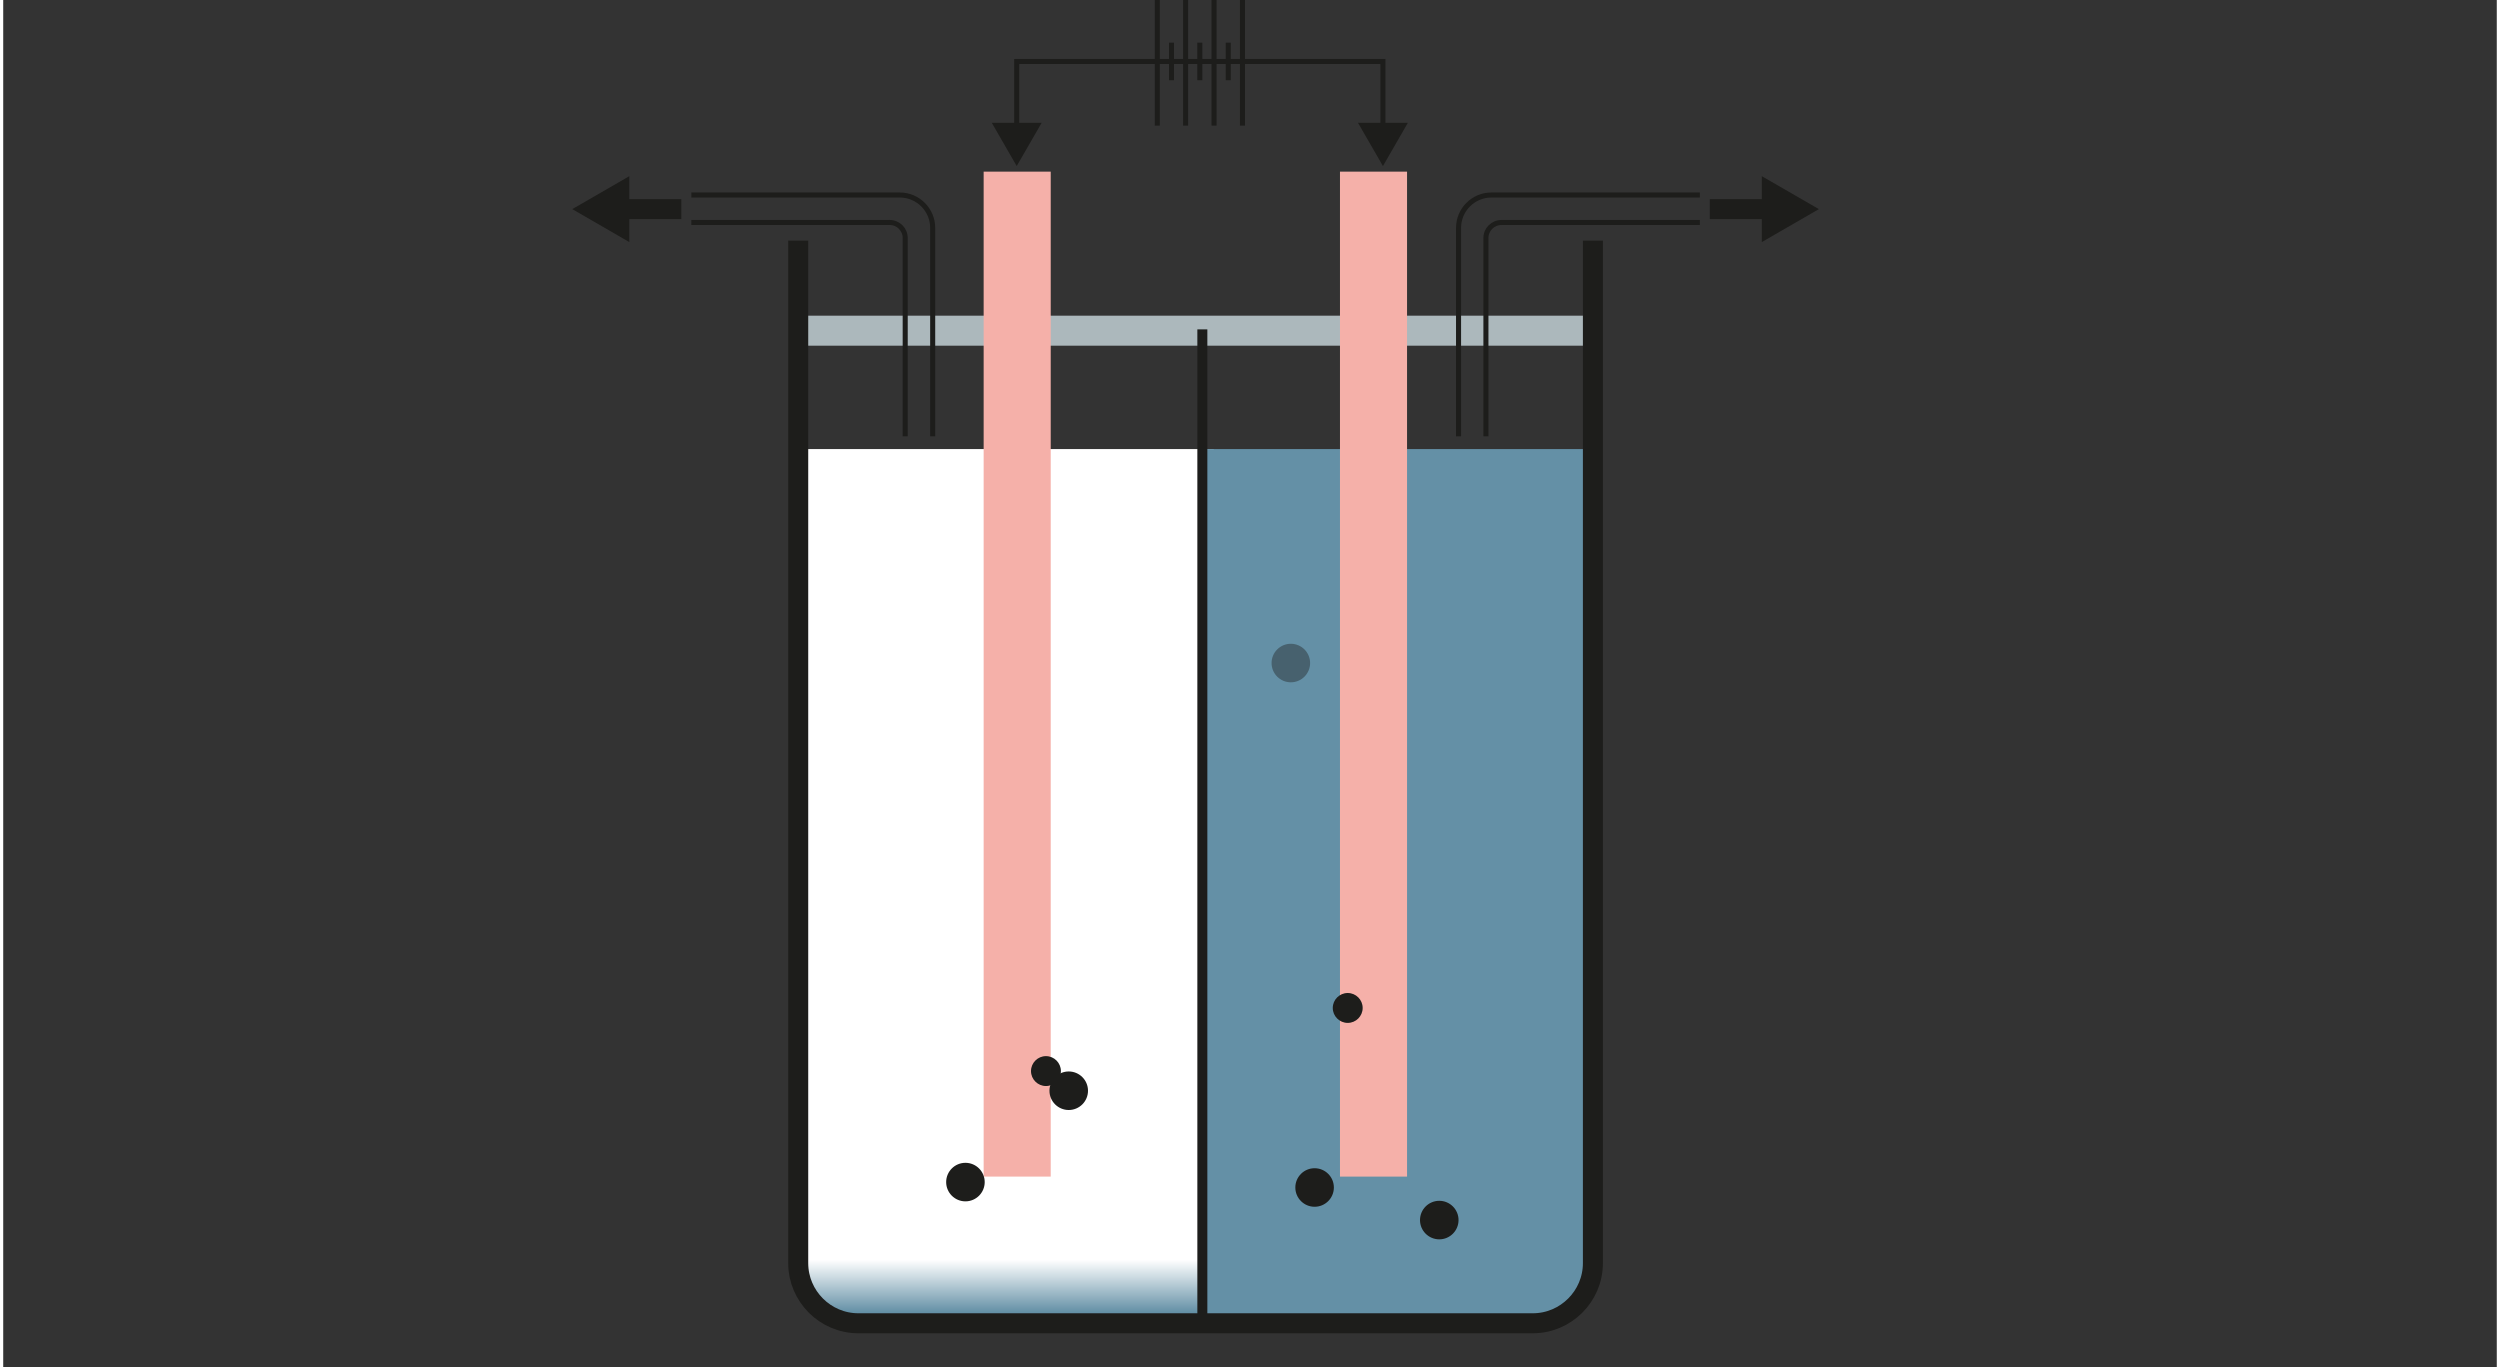 <svg width="640px" height="350px" id="eXK5Y6jnH4k1" xmlns="http://www.w3.org/2000/svg" xmlns:xlink="http://www.w3.org/1999/xlink" viewBox="0 0 236.81 129.84" shape-rendering="geometricPrecision" text-rendering="geometricPrecision" project-id="669def35383d43a0aa948cc7df625481" export-id="c58ed8ebd5e74a3382ddd3338e4787e7" cached="false">
<rect x="0" y="0" width="236.81" height="129.84" fill="#333333" stroke="none"/>
<style><![CDATA[
#eXK5Y6jnH4k28_to {animation: eXK5Y6jnH4k28_to__to 6500ms linear infinite normal forwards}@keyframes eXK5Y6jnH4k28_to__to { 0% {transform: translate(91.38px,112.261px);animation-timing-function: cubic-bezier(0.382,-1.798,0.712,-1.278)} 6.154% {transform: translate(89.368px,111.52px);animation-timing-function: cubic-bezier(0.407,0.173,0.73,0.534)} 12.308% {transform: translate(91.594px,97.733px);animation-timing-function: cubic-bezier(0.405,0.284,0.72,0.639)} 16.923% {transform: translate(88.949px,72.235px);animation-timing-function: cubic-bezier(0.353,0.343,0.669,0.691)} 20% {transform: translate(90.38px,49.71px)} 38.462% {transform: translate(90.38px,109.71px);animation-timing-function: cubic-bezier(0.352,0.455,0.685,0.785)} 41.538% {transform: translate(91.38px,112.261px);animation-timing-function: cubic-bezier(0.382,-1.798,0.712,-1.278)} 47.692% {transform: translate(89.368px,111.52px);animation-timing-function: cubic-bezier(0.407,0.173,0.73,0.534)} 53.846% {transform: translate(91.594px,97.733px);animation-timing-function: cubic-bezier(0.405,0.284,0.72,0.639)} 58.462% {transform: translate(88.949px,72.235px);animation-timing-function: cubic-bezier(0.353,0.343,0.669,0.691)} 61.538% {transform: translate(90.38px,49.71px)} 69.231% {transform: translate(90.38px,109.71px);animation-timing-function: cubic-bezier(0.352,0.455,0.685,0.785)} 72.308% {transform: translate(91.38px,112.261px);animation-timing-function: cubic-bezier(0.382,-1.798,0.712,-1.278)} 78.462% {transform: translate(89.368px,111.52px);animation-timing-function: cubic-bezier(0.407,0.173,0.73,0.534)} 84.615% {transform: translate(91.594px,97.733px);animation-timing-function: cubic-bezier(0.405,0.284,0.72,0.639)} 89.231% {transform: translate(88.949px,72.235px);animation-timing-function: cubic-bezier(0.353,0.343,0.669,0.691)} 92.308% {transform: translate(90.38px,49.71px)} 96.923% {transform: translate(90.38px,109.71px);animation-timing-function: cubic-bezier(0.352,0.455,0.685,0.785)} 100% {transform: translate(91.38px,112.261px)}} #eXK5Y6jnH4k28 {animation: eXK5Y6jnH4k28_c_o 6500ms linear infinite normal forwards}@keyframes eXK5Y6jnH4k28_c_o { 0% {opacity: 1} 12.308% {opacity: 1} 20% {opacity: 0} 38.462% {opacity: 0} 41.538% {opacity: 1} 53.846% {opacity: 1} 61.538% {opacity: 0} 69.231% {opacity: 0} 72.308% {opacity: 1} 84.615% {opacity: 1} 92.308% {opacity: 0} 96.923% {opacity: 0} 100% {opacity: 1}} #eXK5Y6jnH4k29_to {animation: eXK5Y6jnH4k29_to__to 6500ms linear infinite normal forwards}@keyframes eXK5Y6jnH4k29_to__to { 0% {transform: translate(124.54px,112.775px);animation-timing-function: cubic-bezier(0.349,0.992,0.682,1.307)} 3.077% {transform: translate(124.54px,113.033px);animation-timing-function: cubic-bezier(0.351,0.106,0.683,0.447)} 6.154% {transform: translate(123.54px,112.207px);animation-timing-function: cubic-bezier(0.39,0.163,0.718,0.517)} 13.846% {transform: translate(125.679px,103.55px);animation-timing-function: cubic-bezier(0.413,0.258,0.729,0.615)} 21.538% {transform: translate(123.177px,79.831px);animation-timing-function: cubic-bezier(0.373,0.333,0.677,0.692)} 27.692% {transform: translate(124.54px,49.71px)} 38.462% {transform: translate(124.54px,109.71px);animation-timing-function: cubic-bezier(0.376,0.763,0.707,1.066)} 47.692% {transform: translate(124.54px,113.033px);animation-timing-function: cubic-bezier(0.351,0.106,0.683,0.447)} 50.769% {transform: translate(123.54px,112.207px);animation-timing-function: cubic-bezier(0.39,0.163,0.718,0.517)} 58.462% {transform: translate(125.679px,103.55px);animation-timing-function: cubic-bezier(0.413,0.258,0.729,0.615)} 66.154% {transform: translate(123.177px,79.831px);animation-timing-function: cubic-bezier(0.373,0.333,0.677,0.692)} 72.308% {transform: translate(124.54px,49.71px)} 93.846% {transform: translate(124.54px,109.71px);animation-timing-function: cubic-bezier(0.36,0.528,0.692,0.853)} 100% {transform: translate(124.54px,112.775px)}} #eXK5Y6jnH4k29 {animation: eXK5Y6jnH4k29_c_o 6500ms linear infinite normal forwards}@keyframes eXK5Y6jnH4k29_c_o { 0% {opacity: 1} 20% {opacity: 1} 27.692% {opacity: 0} 38.462% {opacity: 0} 41.538% {opacity: 1} 64.615% {opacity: 1} 72.308% {opacity: 0} 93.846% {opacity: 0} 96.923% {opacity: 1} 100% {opacity: 1}} #eXK5Y6jnH4k30_to {animation: eXK5Y6jnH4k30_to__to 6500ms linear infinite normal forwards}@keyframes eXK5Y6jnH4k30_to__to { 0% {transform: translate(101.19px,103.586px);animation-timing-function: cubic-bezier(0.387,0.276,0.713,0.621)} 6.154% {transform: translate(103.509px,88.422px);animation-timing-function: cubic-bezier(0.36,0.319,0.69,0.656)} 9.231% {transform: translate(101.154px,77.151px);animation-timing-function: cubic-bezier(0.363,0.338,0.673,0.692)} 15.385% {transform: translate(102.31px,50.35px)} 30.769% {transform: translate(102.31px,110.35px);animation-timing-function: cubic-bezier(0.344,0.396,0.677,0.729)} 33.846% {transform: translate(103.31px,112.068px);animation-timing-function: cubic-bezier(0.352,0.517,0.685,0.844)} 38.462% {transform: translate(101.334px,113.543px);animation-timing-function: cubic-bezier(0.363,-0.55,0.695,-0.168)} 44.615% {transform: translate(103.344px,112.904px);animation-timing-function: cubic-bezier(0.393,0.155,0.72,0.512)} 53.846% {transform: translate(101.19px,103.586px);animation-timing-function: cubic-bezier(0.387,0.276,0.713,0.621)} 60% {transform: translate(103.509px,88.422px);animation-timing-function: cubic-bezier(0.36,0.319,0.69,0.656)} 63.077% {transform: translate(101.154px,77.151px);animation-timing-function: cubic-bezier(0.363,0.338,0.673,0.692)} 69.231% {transform: translate(102.31px,50.35px)} 76.923% {transform: translate(102.31px,110.35px);animation-timing-function: cubic-bezier(0.344,0.396,0.677,0.729)} 80% {transform: translate(103.31px,112.068px);animation-timing-function: cubic-bezier(0.352,0.517,0.685,0.844)} 84.615% {transform: translate(101.334px,113.543px);animation-timing-function: cubic-bezier(0.363,-0.55,0.695,-0.168)} 90.769% {transform: translate(103.344px,112.904px);animation-timing-function: cubic-bezier(0.393,0.155,0.72,0.512)} 100% {transform: translate(101.19px,103.586px)}} #eXK5Y6jnH4k30 {animation: eXK5Y6jnH4k30_c_o 6500ms linear infinite normal forwards}@keyframes eXK5Y6jnH4k30_c_o { 0% {opacity: 1} 7.692% {opacity: 1} 15.385% {opacity: 0} 30.769% {opacity: 0} 33.846% {opacity: 1} 61.538% {opacity: 1} 69.231% {opacity: 0} 76.923% {opacity: 0} 80% {opacity: 1} 100% {opacity: 1}} #eXK5Y6jnH4k31_to {animation: eXK5Y6jnH4k31_to__to 6500ms linear infinite normal forwards}@keyframes eXK5Y6jnH4k31_to__to { 0% {transform: translate(122.283px,62.968px);animation-timing-function: cubic-bezier(0.336,0.346,0.664,0.684)} 3.077% {transform: translate(123.91px,50.52px)} 9.231% {transform: translate(123.91px,110.52px);animation-timing-function: cubic-bezier(0.38,0.865,0.71,1.157)} 21.538% {transform: translate(123.91px,113.741px);animation-timing-function: cubic-bezier(0.356,0.147,0.688,0.489)} 26.154% {transform: translate(124.91px,112.162px);animation-timing-function: cubic-bezier(0.37,0.225,0.701,0.567)} 32.308% {transform: translate(122.818px,106.487px);animation-timing-function: cubic-bezier(0.393,0.259,0.718,0.607)} 40% {transform: translate(125.122px,90.923px);animation-timing-function: cubic-bezier(0.395,0.306,0.705,0.662)} 47.692% {transform: translate(122.283px,62.968px);animation-timing-function: cubic-bezier(0.336,0.346,0.664,0.684)} 50.769% {transform: translate(123.91px,50.52px)} 61.538% {transform: translate(123.91px,110.52px);animation-timing-function: cubic-bezier(0.38,0.865,0.71,1.157)} 73.846% {transform: translate(123.91px,113.741px);animation-timing-function: cubic-bezier(0.356,0.147,0.688,0.489)} 78.462% {transform: translate(124.91px,112.162px);animation-timing-function: cubic-bezier(0.37,0.225,0.701,0.567)} 84.615% {transform: translate(122.818px,106.487px);animation-timing-function: cubic-bezier(0.393,0.259,0.718,0.607)} 92.308% {transform: translate(125.122px,90.923px);animation-timing-function: cubic-bezier(0.395,0.306,0.705,0.662)} 100% {transform: translate(122.283px,62.968px)}} #eXK5Y6jnH4k31 {animation: eXK5Y6jnH4k31_c_o 6500ms linear infinite normal forwards}@keyframes eXK5Y6jnH4k31_c_o { 0% {opacity: 0.4} 3.077% {opacity: 0} 9.231% {opacity: 0} 12.308% {opacity: 1} 43.077% {opacity: 1} 50.769% {opacity: 0} 61.538% {opacity: 0} 64.615% {opacity: 1} 95.385% {opacity: 1} 100% {opacity: 0.4}} #eXK5Y6jnH4k32_to {animation: eXK5Y6jnH4k32_to__to 6500ms linear infinite normal forwards}@keyframes eXK5Y6jnH4k32_to__to { 0% {transform: translate(135.75px,103.22px)} 4.615% {transform: translate(135.75px,103.22px);animation-timing-function: cubic-bezier(0.382,0.925,0.712,1.21)} 16.923% {transform: translate(135.75px,106.155px);animation-timing-function: cubic-bezier(0.357,0.163,0.689,0.504)} 21.538% {transform: translate(136.75px,104.392px);animation-timing-function: cubic-bezier(0.384,0.212,0.713,0.56)} 29.231% {transform: translate(134.601px,95.901px);animation-timing-function: cubic-bezier(0.416,0.264,0.729,0.624)} 38.462% {transform: translate(137.181px,71.332px);animation-timing-function: cubic-bezier(0.361,0.34,0.672,0.692)} 44.615% {transform: translate(135.75px,47.22px)} 58.462% {transform: translate(135.75px,103.22px);animation-timing-function: cubic-bezier(0.382,0.925,0.712,1.21)} 70.769% {transform: translate(135.75px,106.155px);animation-timing-function: cubic-bezier(0.357,0.163,0.689,0.504)} 75.385% {transform: translate(136.75px,104.392px);animation-timing-function: cubic-bezier(0.384,0.212,0.713,0.56)} 83.077% {transform: translate(134.601px,95.901px);animation-timing-function: cubic-bezier(0.416,0.264,0.729,0.624)} 92.308% {transform: translate(137.181px,71.332px);animation-timing-function: cubic-bezier(0.361,0.34,0.672,0.692)} 98.462% {transform: translate(135.75px,47.22px)} 100% {transform: translate(135.75px,47.22px)}} #eXK5Y6jnH4k32 {animation: eXK5Y6jnH4k32_c_o 6500ms linear infinite normal forwards}@keyframes eXK5Y6jnH4k32_c_o { 0% {opacity: 0} 4.615% {opacity: 0} 7.692% {opacity: 1} 36.923% {opacity: 1} 44.615% {opacity: 0} 58.462% {opacity: 0} 61.538% {opacity: 1} 90.769% {opacity: 1} 98.462% {opacity: 0} 100% {opacity: 0}} #eXK5Y6jnH4k33_to {animation: eXK5Y6jnH4k33_to__to 6500ms linear infinite normal forwards}@keyframes eXK5Y6jnH4k33_to__to { 0% {transform: translate(136.38px,115.869px);animation-timing-function: cubic-bezier(0.362,-0.006,0.694,0.347)} 4.615% {transform: translate(137.38px,114.25px);animation-timing-function: cubic-bezier(0.419,0.163,0.739,0.532)} 13.846% {transform: translate(135.106px,96.442px);animation-timing-function: cubic-bezier(0.404,0.293,0.715,0.65)} 20% {transform: translate(137.899px,67.116px);animation-timing-function: cubic-bezier(0.342,0.346,0.666,0.688)} 23.077% {transform: translate(136.38px,49.35px)} 30.769% {transform: translate(136.38px,112.35px);animation-timing-function: cubic-bezier(0.372,0.685,0.703,0.996)} 38.462% {transform: translate(136.38px,115.869px);animation-timing-function: cubic-bezier(0.362,-0.006,0.694,0.347)} 43.077% {transform: translate(137.38px,114.25px);animation-timing-function: cubic-bezier(0.419,0.163,0.739,0.532)} 52.308% {transform: translate(135.106px,96.442px);animation-timing-function: cubic-bezier(0.404,0.293,0.715,0.65)} 58.462% {transform: translate(137.899px,67.116px);animation-timing-function: cubic-bezier(0.342,0.346,0.666,0.688)} 61.538% {transform: translate(136.38px,49.35px)} 92.308% {transform: translate(136.38px,112.35px);animation-timing-function: cubic-bezier(0.372,0.685,0.703,0.996)} 100% {transform: translate(136.38px,115.869px)}} #eXK5Y6jnH4k33 {animation: eXK5Y6jnH4k33_c_o 6500ms linear infinite normal forwards}@keyframes eXK5Y6jnH4k33_c_o { 0% {opacity: 1} 15.385% {opacity: 1} 23.077% {opacity: 0} 30.769% {opacity: 0} 33.846% {opacity: 1} 53.846% {opacity: 1} 61.538% {opacity: 0} 92.308% {opacity: 0} 95.385% {opacity: 1} 100% {opacity: 1}} #eXK5Y6jnH4k34_to {animation: eXK5Y6jnH4k34_to__to 6500ms linear infinite normal forwards}@keyframes eXK5Y6jnH4k34_to__to { 0% {transform: translate(102.31px,110.22px)} 10.769% {transform: translate(102.31px,110.22px);animation-timing-function: cubic-bezier(0.367,0.611,0.698,0.929)} 16.923% {transform: translate(102.31px,112.805px);animation-timing-function: cubic-bezier(0.365,-0.17,0.697,0.193)} 21.538% {transform: translate(103.31px,111.821px);animation-timing-function: cubic-bezier(0.391,0.182,0.718,0.535)} 27.692% {transform: translate(101.156px,104.317px);animation-timing-function: cubic-bezier(0.39,0.277,0.715,0.623)} 32.308% {transform: translate(103.523px,91.253px);animation-timing-function: cubic-bezier(0.392,0.322,0.685,0.691)} 38.462% {transform: translate(102.31px,63.22px);animation-timing-function: cubic-bezier(0.655,-0.27,0.81,0.5)} 61.538% {transform: translate(102.31px,110.22px);animation-timing-function: cubic-bezier(0.367,0.611,0.698,0.929)} 67.692% {transform: translate(102.31px,112.805px);animation-timing-function: cubic-bezier(0.365,-0.17,0.697,0.193)} 72.308% {transform: translate(103.31px,111.821px);animation-timing-function: cubic-bezier(0.391,0.182,0.718,0.535)} 78.462% {transform: translate(101.156px,104.317px);animation-timing-function: cubic-bezier(0.39,0.277,0.715,0.623)} 83.077% {transform: translate(103.523px,91.253px);animation-timing-function: cubic-bezier(0.392,0.322,0.685,0.691)} 89.231% {transform: translate(102.31px,63.22px)} 100% {transform: translate(102.31px,63.22px)}} #eXK5Y6jnH4k34 {animation: eXK5Y6jnH4k34_c_o 6500ms linear infinite normal forwards}@keyframes eXK5Y6jnH4k34_c_o { 0% {opacity: 0} 10.769% {opacity: 0} 13.846% {opacity: 1} 30.769% {opacity: 1} 38.462% {opacity: 0} 61.538% {opacity: 0} 64.615% {opacity: 1} 81.538% {opacity: 1} 89.231% {opacity: 0} 100% {opacity: 0}} #eXK5Y6jnH4k36_to {animation: eXK5Y6jnH4k36_to__to 6500ms linear infinite normal forwards}@keyframes eXK5Y6jnH4k36_to__to { 0% {transform: translate(99.027px,101.719px);animation-timing-function: cubic-bezier(0.381,0.298,0.706,0.641)} 4.615% {transform: translate(97.29px,89.886px);animation-timing-function: cubic-bezier(0.373,0.333,0.677,0.692)} 10.769% {transform: translate(98.66px,68.3px);animation-timing-function: cubic-bezier(0.655,-0.27,0.81,0.5)} 12.308% {transform: translate(98.66px,111.3px);animation-timing-function: cubic-bezier(0.376,0.763,0.707,1.066)} 21.538% {transform: translate(98.66px,113.681px);animation-timing-function: cubic-bezier(0.36,0.078,0.693,0.425)} 26.154% {transform: translate(97.66px,112.449px);animation-timing-function: cubic-bezier(0.38,0.21,0.709,0.556)} 32.308% {transform: translate(99.786px,106.885px);animation-timing-function: cubic-bezier(0.413,0.258,0.729,0.615)} 40% {transform: translate(97.29px,89.886px);animation-timing-function: cubic-bezier(0.373,0.333,0.677,0.692)} 46.154% {transform: translate(98.66px,68.3px);animation-timing-function: cubic-bezier(0.655,-0.27,0.81,0.5)} 76.923% {transform: translate(98.66px,111.3px);animation-timing-function: cubic-bezier(0.376,0.763,0.707,1.066)} 86.154% {transform: translate(98.66px,113.681px);animation-timing-function: cubic-bezier(0.36,0.078,0.693,0.425)} 90.769% {transform: translate(97.66px,112.449px);animation-timing-function: cubic-bezier(0.38,0.21,0.709,0.556)} 96.923% {transform: translate(99.786px,106.885px);animation-timing-function: cubic-bezier(0.361,0.297,0.693,0.633)} 100% {transform: translate(99.027px,101.719px)}} #eXK5Y6jnH4k36 {animation: eXK5Y6jnH4k36_c_o 6500ms linear infinite normal forwards}@keyframes eXK5Y6jnH4k36_c_o { 0% {opacity: 1} 3.077% {opacity: 1} 10.769% {opacity: 0} 12.308% {opacity: 0} 15.385% {opacity: 1} 38.462% {opacity: 1} 46.154% {opacity: 0} 76.923% {opacity: 0} 80% {opacity: 1} 100% {opacity: 1}} #eXK5Y6jnH4k40_to {animation: eXK5Y6jnH4k40_to__to 6500ms linear infinite normal forwards}@keyframes eXK5Y6jnH4k40_to__to { 0% {transform: translate(130.89px,106.64px);animation-timing-function: cubic-bezier(0.372,0.685,0.703,0.996)} 7.692% {transform: translate(130.89px,109.992px);animation-timing-function: cubic-bezier(0.362,-0.006,0.694,0.347)} 12.308% {transform: translate(131.89px,108.45px);animation-timing-function: cubic-bezier(0.384,0.197,0.713,0.547)} 18.462% {transform: translate(129.751px,99.876px);animation-timing-function: cubic-bezier(0.423,0.256,0.733,0.62)} 26.154% {transform: translate(132.35px,71.864px);animation-timing-function: cubic-bezier(0.359,0.34,0.672,0.692)} 30.769% {transform: translate(130.89px,46.64px)} 58.462% {transform: translate(130.89px,106.64px);animation-timing-function: cubic-bezier(0.372,0.685,0.703,0.996)} 66.154% {transform: translate(130.89px,109.992px);animation-timing-function: cubic-bezier(0.362,-0.006,0.694,0.347)} 70.769% {transform: translate(131.89px,108.45px);animation-timing-function: cubic-bezier(0.384,0.197,0.713,0.547)} 76.923% {transform: translate(129.751px,99.876px);animation-timing-function: cubic-bezier(0.423,0.256,0.733,0.62)} 84.615% {transform: translate(132.35px,71.864px);animation-timing-function: cubic-bezier(0.359,0.34,0.672,0.692)} 89.231% {transform: translate(130.89px,46.64px)} 100% {transform: translate(130.89px,46.64px)}} #eXK5Y6jnH4k40 {animation: eXK5Y6jnH4k40_c_o 6500ms linear infinite normal forwards}@keyframes eXK5Y6jnH4k40_c_o { 0% {opacity: 0} 3.077% {opacity: 1} 23.077% {opacity: 1} 30.769% {opacity: 0} 58.462% {opacity: 0} 61.538% {opacity: 1} 81.538% {opacity: 1} 89.231% {opacity: 0} 100% {opacity: 0}} #eXK5Y6jnH4k41_to {animation: eXK5Y6jnH4k41_to__to 6500ms linear infinite normal forwards}@keyframes eXK5Y6jnH4k41_to__to { 0% {transform: translate(97.03px,106.64px);animation-timing-function: cubic-bezier(0.391,1.254,0.72,1.499)} 10.769% {transform: translate(96.03px,109.159px);animation-timing-function: cubic-bezier(0.344,0.265,0.677,0.6)} 12.308% {transform: translate(97.03px,108.329px);animation-timing-function: cubic-bezier(0.344,0.285,0.677,0.62)} 13.846% {transform: translate(98.03px,107.091px);animation-timing-function: cubic-bezier(0.358,0.266,0.69,0.603)} 16.923% {transform: translate(95.96px,103.16px);animation-timing-function: cubic-bezier(0.362,0.287,0.694,0.625)} 20% {transform: translate(98.09px,96.805px);animation-timing-function: cubic-bezier(0.367,0.301,0.697,0.639)} 23.077% {transform: translate(95.872px,87.321px);animation-timing-function: cubic-bezier(0.367,0.315,0.695,0.654)} 26.154% {transform: translate(98.287px,74.182px);animation-timing-function: cubic-bezier(0.355,0.334,0.679,0.675)} 29.231% {transform: translate(95.443px,58.379px);animation-timing-function: cubic-bezier(0.333,0.344,0.664,0.68)} 30.769% {transform: translate(97.03px,50.64px)} 33.846% {transform: translate(97.03px,106.64px);animation-timing-function: cubic-bezier(0.391,1.254,0.72,1.499)} 44.615% {transform: translate(96.03px,109.159px);animation-timing-function: cubic-bezier(0.344,0.265,0.677,0.6)} 46.154% {transform: translate(97.03px,108.329px);animation-timing-function: cubic-bezier(0.344,0.285,0.677,0.62)} 47.692% {transform: translate(98.03px,107.091px);animation-timing-function: cubic-bezier(0.358,0.266,0.69,0.603)} 50.769% {transform: translate(95.96px,103.16px);animation-timing-function: cubic-bezier(0.362,0.287,0.694,0.625)} 53.846% {transform: translate(98.09px,96.805px);animation-timing-function: cubic-bezier(0.367,0.301,0.697,0.639)} 56.923% {transform: translate(95.872px,87.321px);animation-timing-function: cubic-bezier(0.367,0.315,0.695,0.654)} 60% {transform: translate(98.287px,74.182px);animation-timing-function: cubic-bezier(0.355,0.334,0.679,0.675)} 63.077% {transform: translate(95.443px,58.379px);animation-timing-function: cubic-bezier(0.333,0.344,0.664,0.68)} 64.615% {transform: translate(97.03px,50.64px)} 67.692% {transform: translate(97.03px,106.64px);animation-timing-function: cubic-bezier(0.391,1.254,0.72,1.499)} 78.462% {transform: translate(96.03px,109.159px);animation-timing-function: cubic-bezier(0.344,0.265,0.677,0.6)} 80% {transform: translate(97.03px,108.329px);animation-timing-function: cubic-bezier(0.344,0.285,0.677,0.62)} 81.538% {transform: translate(98.03px,107.091px);animation-timing-function: cubic-bezier(0.358,0.266,0.69,0.603)} 84.615% {transform: translate(95.96px,103.16px);animation-timing-function: cubic-bezier(0.362,0.287,0.694,0.625)} 87.692% {transform: translate(98.09px,96.805px);animation-timing-function: cubic-bezier(0.367,0.301,0.697,0.639)} 90.769% {transform: translate(95.872px,87.321px);animation-timing-function: cubic-bezier(0.367,0.315,0.695,0.654)} 93.846% {transform: translate(98.287px,74.182px);animation-timing-function: cubic-bezier(0.355,0.334,0.679,0.675)} 96.923% {transform: translate(95.443px,58.379px);animation-timing-function: cubic-bezier(0.333,0.344,0.664,0.68)} 98.462% {transform: translate(97.03px,50.64px)} 100% {transform: translate(97.03px,50.64px)}} #eXK5Y6jnH4k41 {animation: eXK5Y6jnH4k41_c_o 6500ms linear infinite normal forwards}@keyframes eXK5Y6jnH4k41_c_o { 0% {opacity: 0} 3.077% {opacity: 1} 23.077% {opacity: 1} 30.769% {opacity: 0} 33.846% {opacity: 0} 36.923% {opacity: 1} 56.923% {opacity: 1} 64.615% {opacity: 0} 67.692% {opacity: 0} 70.769% {opacity: 1} 90.769% {opacity: 1} 98.462% {opacity: 0} 100% {opacity: 0}} #eXK5Y6jnH4k42_to {animation: eXK5Y6jnH4k42_to__to 6500ms linear infinite normal forwards}@keyframes eXK5Y6jnH4k42_to__to { 0% {transform: translate(132.88px,107.93px)} 10.769% {transform: translate(132.88px,107.93px);animation-timing-function: cubic-bezier(0.369,0.651,0.701,0.965)} 18.462% {transform: translate(132.88px,111.271px);animation-timing-function: cubic-bezier(0.36,-0.073,0.693,0.281)} 23.077% {transform: translate(133.88px,110.127px);animation-timing-function: cubic-bezier(0.395,0.171,0.721,0.527)} 30.769% {transform: translate(131.714px,99.821px);animation-timing-function: cubic-bezier(0.419,0.264,0.73,0.626)} 38.462% {transform: translate(134.339px,72.007px);animation-timing-function: cubic-bezier(0.356,0.342,0.671,0.691)} 43.077% {transform: translate(132.88px,47.93px)} 52.308% {transform: translate(132.88px,107.93px);animation-timing-function: cubic-bezier(0.369,0.651,0.701,0.965)} 60% {transform: translate(132.88px,111.271px);animation-timing-function: cubic-bezier(0.36,-0.073,0.693,0.281)} 64.615% {transform: translate(133.88px,110.127px);animation-timing-function: cubic-bezier(0.395,0.171,0.721,0.527)} 72.308% {transform: translate(131.714px,99.821px);animation-timing-function: cubic-bezier(0.419,0.264,0.73,0.626)} 80% {transform: translate(134.339px,72.007px);animation-timing-function: cubic-bezier(0.356,0.342,0.671,0.691)} 84.615% {transform: translate(132.88px,47.93px)} 100% {transform: translate(132.88px,47.93px)}} #eXK5Y6jnH4k42 {animation: eXK5Y6jnH4k42_c_o 6500ms linear infinite normal forwards}@keyframes eXK5Y6jnH4k42_c_o { 0% {opacity: 0} 10.769% {opacity: 0} 13.846% {opacity: 1} 35.385% {opacity: 1} 43.077% {opacity: 0} 52.308% {opacity: 0} 55.385% {opacity: 1} 76.923% {opacity: 1} 84.615% {opacity: 0} 100% {opacity: 0}} #eXK5Y6jnH4k43_to {animation: eXK5Y6jnH4k43_to__to 6500ms linear infinite normal forwards}@keyframes eXK5Y6jnH4k43_to__to { 0% {transform: translate(92.58px,111.03px)} 56.923% {transform: translate(92.58px,111.03px);animation-timing-function: cubic-bezier(0.369,0.644,0.7,0.959)} 63.077% {transform: translate(92.58px,114.199px);animation-timing-function: cubic-bezier(0.368,-0.071,0.699,0.289)} 67.692% {transform: translate(91.58px,112.492px);animation-timing-function: cubic-bezier(0.397,0.19,0.723,0.545)} 73.846% {transform: translate(93.772px,101.251px);animation-timing-function: cubic-bezier(0.419,0.273,0.726,0.637)} 80% {transform: translate(91.058px,72.95px);animation-timing-function: cubic-bezier(0.347,0.345,0.667,0.69)} 83.077% {transform: translate(92.58px,54.03px)} 100% {transform: translate(92.58px,54.03px)}} #eXK5Y6jnH4k43 {animation: eXK5Y6jnH4k43_c_o 6500ms linear infinite normal forwards}@keyframes eXK5Y6jnH4k43_c_o { 0% {opacity: 0} 56.923% {opacity: 0} 60% {opacity: 1} 75.385% {opacity: 1} 83.077% {opacity: 0} 100% {opacity: 0}} #eXK5Y6jnH4k44_to {animation: eXK5Y6jnH4k44_to__to 6500ms linear infinite normal forwards}@keyframes eXK5Y6jnH4k44_to__to { 0% {transform: translate(129.59px,112.3px)} 18.462% {transform: translate(129.59px,112.3px);animation-timing-function: cubic-bezier(0.375,0.74,0.706,1.046)} 24.615% {transform: translate(129.59px,115.859px);animation-timing-function: cubic-bezier(0.393,0.033,0.72,0.402)} 30.769% {transform: translate(128.59px,109.244px);animation-timing-function: cubic-bezier(0.483,0.209,0.751,0.625)} 40% {transform: translate(130.395px,60.21px);animation-timing-function: cubic-bezier(0.335,0.346,0.664,0.683)} 41.538% {transform: translate(129.59px,48.3px)} 100% {transform: translate(129.59px,48.3px)}} #eXK5Y6jnH4k44 {animation: eXK5Y6jnH4k44_c_o 6500ms linear infinite normal forwards}@keyframes eXK5Y6jnH4k44_c_o { 0% {opacity: 0} 18.462% {opacity: 0} 21.538% {opacity: 1} 33.846% {opacity: 1} 41.538% {opacity: 0} 100% {opacity: 0}} #eXK5Y6jnH4k46_to {animation: eXK5Y6jnH4k46_to__to 6500ms linear infinite normal forwards}@keyframes eXK5Y6jnH4k46_to__to { 0% {transform: translate(100.48px,109.55px)} 4.615% {transform: translate(100.48px,109.55px);animation-timing-function: cubic-bezier(0.372,0.685,0.703,0.996)} 13.846% {transform: translate(100.48px,112.902px);animation-timing-function: cubic-bezier(0.357,-0.007,0.69,0.342)} 18.462% {transform: translate(101.48px,111.856px);animation-timing-function: cubic-bezier(0.385,0.178,0.714,0.529)} 26.154% {transform: translate(99.352px,103.875px);animation-timing-function: cubic-bezier(0.388,0.271,0.714,0.616)} 32.308% {transform: translate(101.664px,88.851px);animation-timing-function: cubic-bezier(0.388,0.31,0.703,0.661)} 38.462% {transform: translate(98.903px,63.6px);animation-timing-function: cubic-bezier(0.338,0.346,0.664,0.686)} 41.538% {transform: translate(100.48px,49.55px)} 53.846% {transform: translate(100.48px,109.55px);animation-timing-function: cubic-bezier(0.372,0.685,0.703,0.996)} 63.077% {transform: translate(100.48px,112.902px);animation-timing-function: cubic-bezier(0.357,-0.007,0.69,0.342)} 67.692% {transform: translate(101.48px,111.856px);animation-timing-function: cubic-bezier(0.385,0.178,0.714,0.529)} 75.385% {transform: translate(99.352px,103.875px);animation-timing-function: cubic-bezier(0.388,0.271,0.714,0.616)} 81.538% {transform: translate(101.664px,88.851px);animation-timing-function: cubic-bezier(0.388,0.31,0.703,0.661)} 87.692% {transform: translate(98.903px,63.6px);animation-timing-function: cubic-bezier(0.338,0.346,0.664,0.686)} 90.769% {transform: translate(100.48px,49.55px)} 100% {transform: translate(100.48px,49.55px)}} #eXK5Y6jnH4k46 {animation: eXK5Y6jnH4k46_c_o 6500ms linear infinite normal forwards}@keyframes eXK5Y6jnH4k46_c_o { 0% {opacity: 0} 4.615% {opacity: 0} 7.692% {opacity: 1} 33.846% {opacity: 1} 41.538% {opacity: 0} 53.846% {opacity: 0} 56.923% {opacity: 1} 83.077% {opacity: 1} 90.769% {opacity: 0} 100% {opacity: 0}} #eXK5Y6jnH4k48_to {animation: eXK5Y6jnH4k48_to__to 6500ms linear infinite normal forwards}@keyframes eXK5Y6jnH4k48_to__to { 0% {transform: translate(127.685px,95.724px);animation-timing-function: cubic-bezier(0.42,0.301,0.698,0.688)} 7.692% {transform: translate(126.37px,53.22px)} 29.231% {transform: translate(126.37px,113.22px);animation-timing-function: cubic-bezier(0.367,0.611,0.698,0.929)} 35.385% {transform: translate(126.37px,116.52px);animation-timing-function: cubic-bezier(0.365,-0.17,0.697,0.193)} 40% {transform: translate(125.37px,115.263px);animation-timing-function: cubic-bezier(0.431,0.147,0.746,0.525)} 49.231% {transform: translate(127.685px,95.724px);animation-timing-function: cubic-bezier(0.42,0.301,0.698,0.688)} 56.923% {transform: translate(126.37px,53.22px)} 80% {transform: translate(126.37px,113.22px);animation-timing-function: cubic-bezier(0.367,0.611,0.698,0.929)} 86.154% {transform: translate(126.37px,116.52px);animation-timing-function: cubic-bezier(0.365,-0.17,0.697,0.193)} 90.769% {transform: translate(125.37px,115.263px);animation-timing-function: cubic-bezier(0.431,0.147,0.746,0.525)} 100% {transform: translate(127.685px,95.724px)}} #eXK5Y6jnH4k48 {animation: eXK5Y6jnH4k48_c_o 6500ms linear infinite normal forwards}@keyframes eXK5Y6jnH4k48_c_o { 0% {opacity: 1} 7.692% {opacity: 0} 29.231% {opacity: 0} 32.308% {opacity: 1} 49.231% {opacity: 1} 56.923% {opacity: 0} 80% {opacity: 0} 83.077% {opacity: 1} 100% {opacity: 1}} #eXK5Y6jnH4k49_to {animation: eXK5Y6jnH4k49_to__to 6500ms linear infinite normal forwards}@keyframes eXK5Y6jnH4k49_to__to { 0% {transform: translate(126.95px,110.47px)} 13.846% {transform: translate(126.95px,110.47px);animation-timing-function: cubic-bezier(0.383,0.954,0.713,1.235)} 21.538% {transform: translate(126.95px,113.577px);animation-timing-function: cubic-bezier(0.359,0.163,0.691,0.505)} 24.615% {transform: translate(127.95px,111.329px);animation-timing-function: cubic-bezier(0.43,0.18,0.745,0.553)} 32.308% {transform: translate(125.596px,89.771px);animation-timing-function: cubic-bezier(0.394,0.309,0.702,0.666)} 36.923% {transform: translate(128.59px,60.915px);animation-timing-function: cubic-bezier(0.334,0.346,0.664,0.682)} 38.462% {transform: translate(126.95px,50.47px)} 48.923% {transform: translate(126.95px,110.47px);animation-timing-function: cubic-bezier(0.383,0.954,0.713,1.235)} 56.615% {transform: translate(126.95px,113.577px);animation-timing-function: cubic-bezier(0.359,0.163,0.691,0.505)} 59.692% {transform: translate(127.95px,111.329px);animation-timing-function: cubic-bezier(0.43,0.18,0.745,0.553)} 67.385% {transform: translate(125.596px,89.771px);animation-timing-function: cubic-bezier(0.394,0.309,0.702,0.666)} 72% {transform: translate(128.59px,60.915px);animation-timing-function: cubic-bezier(0.334,0.346,0.664,0.682)} 73.538% {transform: translate(126.95px,50.47px)} 75.385% {transform: translate(126.95px,110.47px);animation-timing-function: cubic-bezier(0.383,0.954,0.713,1.235)} 83.077% {transform: translate(126.95px,113.577px);animation-timing-function: cubic-bezier(0.359,0.163,0.691,0.505)} 86.154% {transform: translate(127.95px,111.329px);animation-timing-function: cubic-bezier(0.43,0.18,0.745,0.553)} 93.846% {transform: translate(125.596px,89.771px);animation-timing-function: cubic-bezier(0.394,0.309,0.702,0.666)} 98.462% {transform: translate(128.59px,60.915px);animation-timing-function: cubic-bezier(0.334,0.346,0.664,0.682)} 100% {transform: translate(126.95px,50.47px)}} #eXK5Y6jnH4k49 {animation: eXK5Y6jnH4k49_c_o 6500ms linear infinite normal forwards}@keyframes eXK5Y6jnH4k49_c_o { 0% {opacity: 0} 13.846% {opacity: 0} 16.923% {opacity: 1} 30.769% {opacity: 1} 38.462% {opacity: 0} 48.923% {opacity: 0} 52% {opacity: 1} 65.846% {opacity: 1} 73.538% {opacity: 0} 75.385% {opacity: 0} 78.462% {opacity: 1} 92.308% {opacity: 1} 100% {opacity: 0}} #eXK5Y6jnH4k50_to {animation: eXK5Y6jnH4k50_to__to 6500ms linear infinite normal forwards}@keyframes eXK5Y6jnH4k50_to__to { 0% {transform: translate(134.3px,112.05px)} 35.385% {transform: translate(134.3px,112.05px);animation-timing-function: cubic-bezier(0.372,0.685,0.703,0.996)} 43.077% {transform: translate(134.3px,115.681px);animation-timing-function: cubic-bezier(0.362,-0.006,0.694,0.347)} 47.692% {transform: translate(135.3px,114.011px);animation-timing-function: cubic-bezier(0.384,0.197,0.713,0.547)} 53.846% {transform: translate(133.161px,104.723px);animation-timing-function: cubic-bezier(0.423,0.256,0.733,0.62)} 61.538% {transform: translate(134.76px,74.375px);animation-timing-function: cubic-bezier(0.359,0.34,0.672,0.692)} 66.154% {transform: translate(134.3px,47.05px)} 100% {transform: translate(134.3px,47.05px)}} #eXK5Y6jnH4k50 {animation: eXK5Y6jnH4k50_c_o 6500ms linear infinite normal forwards}@keyframes eXK5Y6jnH4k50_c_o { 0% {opacity: 0} 35.385% {opacity: 0} 38.462% {opacity: 1} 58.462% {opacity: 1} 66.154% {opacity: 0} 100% {opacity: 0}} #eXK5Y6jnH4k51_to {animation: eXK5Y6jnH4k51_to__to 6500ms linear infinite normal forwards}@keyframes eXK5Y6jnH4k51_to__to { 0% {transform: translate(85.39px,109.67px)} 18.462% {transform: translate(85.39px,109.67px);animation-timing-function: cubic-bezier(0.381,0.884,0.711,1.173)} 27.692% {transform: translate(85.39px,112.868px);animation-timing-function: cubic-bezier(0.365,0.129,0.696,0.475)} 32.308% {transform: translate(84.39px,110.153px);animation-timing-function: cubic-bezier(0.389,0.221,0.716,0.57)} 38.462% {transform: translate(86.572px,99.132px);animation-timing-function: cubic-bezier(0.405,0.279,0.721,0.633)} 44.615% {transform: translate(83.993px,74.893px);animation-timing-function: cubic-bezier(0.359,0.34,0.672,0.692)} 49.231% {transform: translate(85.39px,49.67px)} 61.538% {transform: translate(85.39px,109.67px);animation-timing-function: cubic-bezier(0.381,0.884,0.711,1.173)} 70.769% {transform: translate(85.39px,112.868px);animation-timing-function: cubic-bezier(0.365,0.129,0.696,0.475)} 75.385% {transform: translate(84.39px,110.153px);animation-timing-function: cubic-bezier(0.389,0.221,0.716,0.57)} 81.538% {transform: translate(86.572px,99.132px);animation-timing-function: cubic-bezier(0.405,0.279,0.721,0.633)} 87.692% {transform: translate(83.993px,74.893px);animation-timing-function: cubic-bezier(0.359,0.34,0.672,0.692)} 92.308% {transform: translate(85.39px,49.67px)} 100% {transform: translate(85.39px,49.67px)}} #eXK5Y6jnH4k51 {animation: eXK5Y6jnH4k51_c_o 6500ms linear infinite normal forwards}@keyframes eXK5Y6jnH4k51_c_o { 0% {opacity: 0} 18.462% {opacity: 0} 21.538% {opacity: 1} 41.538% {opacity: 1} 49.231% {opacity: 0} 61.538% {opacity: 0} 64.615% {opacity: 1} 84.615% {opacity: 1} 92.308% {opacity: 0} 100% {opacity: 0}}
]]></style>
<defs><linearGradient id="eXK5Y6jnH4k7-fill" x1="20.041" y1="82.322" x2="20.041" y2="75.482" spreadMethod="pad" gradientUnits="userSpaceOnUse" gradientTransform="translate(0 0)"><stop id="eXK5Y6jnH4k7-fill-0" offset="0%" stop-color="#6490a6"/><stop id="eXK5Y6jnH4k7-fill-1" offset="5%" stop-color="#6490a6"/><stop id="eXK5Y6jnH4k7-fill-2" offset="78%" stop-color="#fff"/><stop id="eXK5Y6jnH4k7-fill-3" offset="100%" stop-color="#fff"/></linearGradient></defs><g><rect width="75.67" height="2.85" rx="0" ry="0" transform="translate(75.3 29.98)" fill="#acb8bc"/><g clip-path="url(#eXK5Y6jnH4k8)"><g><rect width="39.66" height="82.57" rx="0" ry="0" transform="translate(75.3 42.65)" fill="url(#eXK5Y6jnH4k7-fill)"/></g><clipPath id="eXK5Y6jnH4k8"><path d="M75.3,42.65v77.18c0,2.98,2.42,5.39,5.39,5.39h34.27v-82.57h-39.66Z" fill="none"/></clipPath></g><g clip-path="url(#eXK5Y6jnH4k59)"><g><path d="M113.88,125.22h32.01c2.98,0,5.39-2.41,5.39-5.39v-77.18h-37.4v82.57Z" fill="#6490a6"/><path d="M140.81,41.44v-18.84c0-.81.66-1.47,1.48-1.47h18.84" fill="none" stroke="#1d1d1b" stroke-width="0.48" stroke-miterlimit="10"/><path d="M161.13,18.52h-19.8c-1.72,0-3.12,1.4-3.12,3.12v19.8" fill="none" stroke="#1d1d1b" stroke-width="0.48" stroke-miterlimit="10"/><rect width="5.85" height="1.9" rx="0" ry="0" transform="translate(162.07 18.91)" fill="#1d1d1b"/><polygon points="167.01,22.99 172.43,19.86 167.01,16.73 167.01,22.99" fill="#1d1d1b"/><path d="M85.66,41.44v-18.84c0-.81-.66-1.47-1.47-1.47h-18.84" fill="none" stroke="#1d1d1b" stroke-width="0.48" stroke-miterlimit="10"/><path d="M65.35,18.52h19.8c1.72,0,3.12,1.4,3.12,3.12v19.8" fill="none" stroke="#1d1d1b" stroke-width="0.48" stroke-miterlimit="10"/><line x1="64.4" y1="19.86" x2="58.55" y2="19.86" fill="none" stroke="#1d1d1b" stroke-width="1.9" stroke-miterlimit="10"/><polygon points="59.46,16.73 54.04,19.86 59.46,22.99 59.46,16.73" fill="#1d1d1b"/><path d="M150.97,22.85v97.11c0,3.14-2.57,5.71-5.71,5.71h-64.05c-3.14,0-5.71-2.57-5.71-5.71v-97.11" fill="none" stroke="#1d1d1b" stroke-width="1.9" stroke-miterlimit="10"/><polyline points="96.25,12.35 96.25,5.84 131.03,5.84 131.03,12.35" fill="none" stroke="#1d1d1b" stroke-width="0.48" stroke-miterlimit="10"/><polygon points="98.62,11.66 96.25,15.77 93.88,11.66 98.62,11.66" fill="#1d1d1b"/><polygon points="128.66,11.66 131.03,15.77 133.4,11.66 128.66,11.66" fill="#1d1d1b"/><rect width="6.37" height="95.44" rx="0" ry="0" transform="translate(93.11 16.3)" fill="#f5b0a9"/><rect width="6.37" height="95.44" rx="0" ry="0" transform="translate(126.95 16.3)" fill="#f5b0a9"/><g id="eXK5Y6jnH4k28_to" transform="translate(91.38,112.261)"><path id="eXK5Y6jnH4k28" d="M92.21,79.71c0,1.01-.82,1.83-1.83,1.83s-1.83-.82-1.83-1.83.82-1.83,1.83-1.83s1.83.82,1.83,1.83" transform="translate(-90.38,-79.71)" fill="#1d1d1b"/></g><g id="eXK5Y6jnH4k29_to" transform="translate(124.54,112.775)"><path id="eXK5Y6jnH4k29" d="M126.37,79.71c0,1.01-.82,1.83-1.83,1.83s-1.83-.82-1.83-1.83.82-1.83,1.83-1.83s1.83.82,1.83,1.83" transform="translate(-124.54,-79.71)" fill="#1d1d1b"/></g><g id="eXK5Y6jnH4k30_to" transform="translate(101.19,103.586)"><path id="eXK5Y6jnH4k30" d="M104.14,92.35c0,1.01-.82,1.83-1.83,1.83s-1.83-.82-1.83-1.83.82-1.83,1.83-1.83s1.83.82,1.83,1.83" transform="translate(-102.31,-92.35)" fill="#1d1d1b"/></g><g id="eXK5Y6jnH4k31_to" transform="translate(122.283,62.968)"><path id="eXK5Y6jnH4k31" d="M125.74,50.52c0,1.01-.82,1.83-1.83,1.83s-1.83-.82-1.83-1.83.82-1.83,1.83-1.83s1.83.82,1.83,1.83" transform="translate(-123.91,-50.52)" opacity="0.4" fill="#1d1d1b"/></g><g id="eXK5Y6jnH4k32_to" transform="translate(135.75,103.22)"><path id="eXK5Y6jnH4k32" d="M137.58,63.22c0,1.01-.82,1.83-1.83,1.83s-1.83-.82-1.83-1.83.82-1.83,1.83-1.83s1.83.82,1.83,1.83" transform="translate(-135.75,-63.22)" opacity="0" fill="#1d1d1b"/></g><g id="eXK5Y6jnH4k33_to" transform="translate(136.38,115.869)"><path id="eXK5Y6jnH4k33" d="M138.21,92.35c0,1.01-.82,1.83-1.83,1.83s-1.83-.82-1.83-1.83.82-1.83,1.83-1.83s1.83.82,1.83,1.83" transform="translate(-136.38,-92.35)" fill="#1d1d1b"/></g><g id="eXK5Y6jnH4k34_to" transform="translate(102.31,110.22)"><path id="eXK5Y6jnH4k34" d="M104.14,63.22c0,1.01-.82,1.83-1.83,1.83s-1.83-.82-1.83-1.83.82-1.83,1.83-1.83s1.83.82,1.83,1.83" transform="translate(-102.31,-63.22)" opacity="0" fill="#1d1d1b"/></g><g id="eXK5Y6jnH4k36_to" transform="translate(99.027,101.719)"><path id="eXK5Y6jnH4k36" d="M100.08,68.3c0,.78-.64,1.42-1.42,1.42s-1.42-.64-1.42-1.42.64-1.42,1.42-1.42s1.42.64,1.42,1.42" transform="translate(-98.66,-68.3)" fill="#1d1d1b"/></g><g id="eXK5Y6jnH4k40_to" transform="translate(130.89,106.64)"><path id="eXK5Y6jnH4k40" d="M132.31,106.64c0,.78-.64,1.42-1.42,1.42s-1.42-.64-1.42-1.42.64-1.42,1.42-1.42s1.42.64,1.42,1.42" transform="translate(-130.89,-106.64)" opacity="0" fill="#1d1d1b"/></g><g id="eXK5Y6jnH4k41_to" transform="translate(97.03,106.64)"><path id="eXK5Y6jnH4k41" d="M98.45,106.64c0,.78-.64,1.42-1.42,1.42s-1.42-.64-1.42-1.42.64-1.42,1.42-1.42s1.42.64,1.42,1.42" transform="translate(-97.03,-106.64)" opacity="0" fill="#1d1d1b"/></g><g id="eXK5Y6jnH4k42_to" transform="translate(132.88,107.93)"><path id="eXK5Y6jnH4k42" d="M134.3,83.93c0,.78-.64,1.42-1.42,1.42s-1.42-.64-1.42-1.42.64-1.42,1.42-1.42s1.42.64,1.42,1.42" transform="translate(-132.88,-83.93)" opacity="0" fill="#1d1d1b"/></g><g id="eXK5Y6jnH4k43_to" transform="translate(92.58,111.03)"><path id="eXK5Y6jnH4k43" d="M93.59,54.03c0,.56-.45,1.01-1.01,1.01s-1.01-.45-1.01-1.01.45-1.01,1.01-1.01s1.01.45,1.01,1.01" transform="translate(-92.58,-54.03)" opacity="0" fill="#1d1d1b"/></g><g id="eXK5Y6jnH4k44_to" transform="translate(129.59,112.3)"><path id="eXK5Y6jnH4k44" d="M130.6,48.3c0,.56-.45,1.01-1.01,1.01s-1.01-.45-1.01-1.01.45-1.01,1.01-1.01s1.01.45,1.01,1.01" transform="translate(-129.59,-48.3)" opacity="0" fill="#1d1d1b"/></g><g id="eXK5Y6jnH4k46_to" transform="translate(100.48,109.55)"><path id="eXK5Y6jnH4k46" d="M101.49,77.55c0,.56-.45,1.01-1.01,1.01s-1.01-.45-1.01-1.01.45-1.01,1.01-1.01s1.01.45,1.01,1.01" transform="translate(-100.48,-77.55)" opacity="0" fill="#1d1d1b"/></g><line x1="113.88" y1="31.28" x2="113.88" y2="125.66" fill="none" stroke="#1d1d1b" stroke-width="0.95" stroke-miterlimit="10"/><g id="eXK5Y6jnH4k48_to" transform="translate(127.685,95.724)"><path id="eXK5Y6jnH4k48" d="M127.79,105.22c0,.78-.64,1.42-1.42,1.42s-1.42-.64-1.42-1.42.64-1.42,1.42-1.42s1.42.64,1.42,1.42" transform="translate(-126.37,-105.22)" fill="#1d1d1b"/></g><g id="eXK5Y6jnH4k49_to" transform="translate(126.95,110.47)"><path id="eXK5Y6jnH4k49" d="M128.37,70.47c0,.78-.64,1.42-1.42,1.42s-1.42-.64-1.42-1.42.64-1.42,1.42-1.42s1.42.64,1.42,1.42" transform="translate(-126.95,-70.47)" opacity="0" fill="#1d1d1b"/></g><g id="eXK5Y6jnH4k50_to" transform="translate(134.3,112.05)"><path id="eXK5Y6jnH4k50" d="M135.72,77.05c0,.78-.64,1.42-1.42,1.42s-1.42-.64-1.42-1.42.64-1.42,1.42-1.42s1.42.64,1.42,1.42" transform="translate(-134.3,-77.05)" opacity="0" fill="#1d1d1b"/></g><g id="eXK5Y6jnH4k51_to" transform="translate(85.39,109.67)"><path id="eXK5Y6jnH4k51" d="M86.81,81.67c0,.78-.64,1.42-1.42,1.42s-1.42-.64-1.42-1.42.64-1.42,1.42-1.42s1.42.64,1.42,1.42" transform="translate(-85.39,-81.67)" opacity="0" fill="#1d1d1b"/></g><line x1="109.6" y1="11.93" x2="109.6" y2="0" fill="none" stroke="#1d1d1b" stroke-width="0.48" stroke-miterlimit="10"/><line x1="117.69" y1="0" x2="117.69" y2="11.93" fill="none" stroke="#1d1d1b" stroke-width="0.48" stroke-miterlimit="10"/><line x1="114.99" y1="0" x2="114.99" y2="11.93" fill="none" stroke="#1d1d1b" stroke-width="0.48" stroke-miterlimit="10"/><line x1="112.29" y1="0" x2="112.29" y2="11.93" fill="none" stroke="#1d1d1b" stroke-width="0.48" stroke-miterlimit="10"/><line x1="110.95" y1="7.62" x2="110.95" y2="4.05" fill="none" stroke="#1d1d1b" stroke-width="0.48" stroke-miterlimit="10"/><line x1="116.34" y1="4.05" x2="116.34" y2="7.62" fill="none" stroke="#1d1d1b" stroke-width="0.48" stroke-miterlimit="10"/><line x1="113.64" y1="4.05" x2="113.64" y2="7.62" fill="none" stroke="#1d1d1b" stroke-width="0.48" stroke-miterlimit="10"/></g><clipPath id="eXK5Y6jnH4k59"><rect width="139.62" height="132.83" rx="0" ry="0" transform="translate(40.6-2.99)" fill="none"/></clipPath></g></g><g display="none" transform="matrix(0 0 0 0 68.98 123.42)"><g clip-path="url(#eXK5Y6jnH4k89)"><g><g><path d="M1.35,98.51h1.17v5.05h5.08v-5.05h1.17v11.38h-1.17v-5.25h-5.08v5.25h-1.17v-11.38Z" fill="#1d1d1b"/><path d="M11.48,98.51h5.89v1.06h-4.72v4.01h4.12v1.09h-4.12v4.17h4.72v1.06h-5.89v-11.38-.01Z" fill="#1d1d1b"/><path d="M19.37,98.51h1.15v6.2c0,3.37.78,4.29,2.54,4.29s2.52-.92,2.52-4.29v-6.2h1.17v6.37c0,3.86-1.15,5.18-3.69,5.18s-3.69-1.32-3.69-5.18v-6.37Z" fill="#1d1d1b"/><path d="M31.23,99.58h-2.95v-1.07h7.04v1.07h-2.92v10.31h-1.17v-10.31Z" fill="#1d1d1b"/><path d="M36.96,98.51h5.89v1.06h-4.72v4.01h4.12v1.09h-4.12v4.17h4.72v1.06h-5.89v-11.38-.01Z" fill="#1d1d1b"/></g><g><path d="M0.66,120.22c0-3.63,1.42-5.87,3.99-5.87s3.99,2.24,3.99,5.87-1.42,5.84-3.99,5.84-3.99-2.23-3.99-5.84Zm5.66,0c0-2.56-.51-3.93-1.67-3.93s-1.67,1.37-1.67,3.93.51,3.89,1.67,3.89s1.67-1.35,1.67-3.89Z" fill="#1d1d1b"/><path d="M9.9,123.42h2.39v2.47c0,1.63-.59,2.85-2.41,2.77l.08-1.09c.97,0,1.11-.63,1.11-1.68h-1.17v-2.47Z" fill="#1d1d1b"/><path d="M14.87,118.25h-1.93v-1.78c1.68,0,2.36-.45,2.36-1.95h1.8v11.38h-2.23v-7.65Z" fill="#1d1d1b"/><path d="M21.23,122.19c-.02.1-.02.15-.02.2c0,.97.38,1.85,1.45,1.85.97,0,1.53-.92,1.53-2.19c0-1.49-.63-2.18-1.62-2.18-.63,0-1.09.43-1.3.86h-2.03l.48-6.2h5.95v1.81h-4.09l-.15,2.75h.1c.36-.35,1.1-.73,1.93-.73c1.91,0,3.05,1.39,3.05,3.65c0,2.51-1.6,4.06-3.76,4.06-2.71,0-3.74-1.67-3.74-3.53c0-.12.02-.25.03-.31l2.18-.03.01-.01Z" fill="#1d1d1b"/></g></g><clipPath id="eXK5Y6jnH4k89"><rect width="251.81" height="132.83" rx="0" ry="0" transform="translate(0-2.99)" fill="none"/></clipPath></g><path d="M29.01,125.26v-4h28.57v-4.59l11.4,6.59-11.4,6.58v-4.58h-28.57Z" fill="#1d1d1b"/></g></svg>
